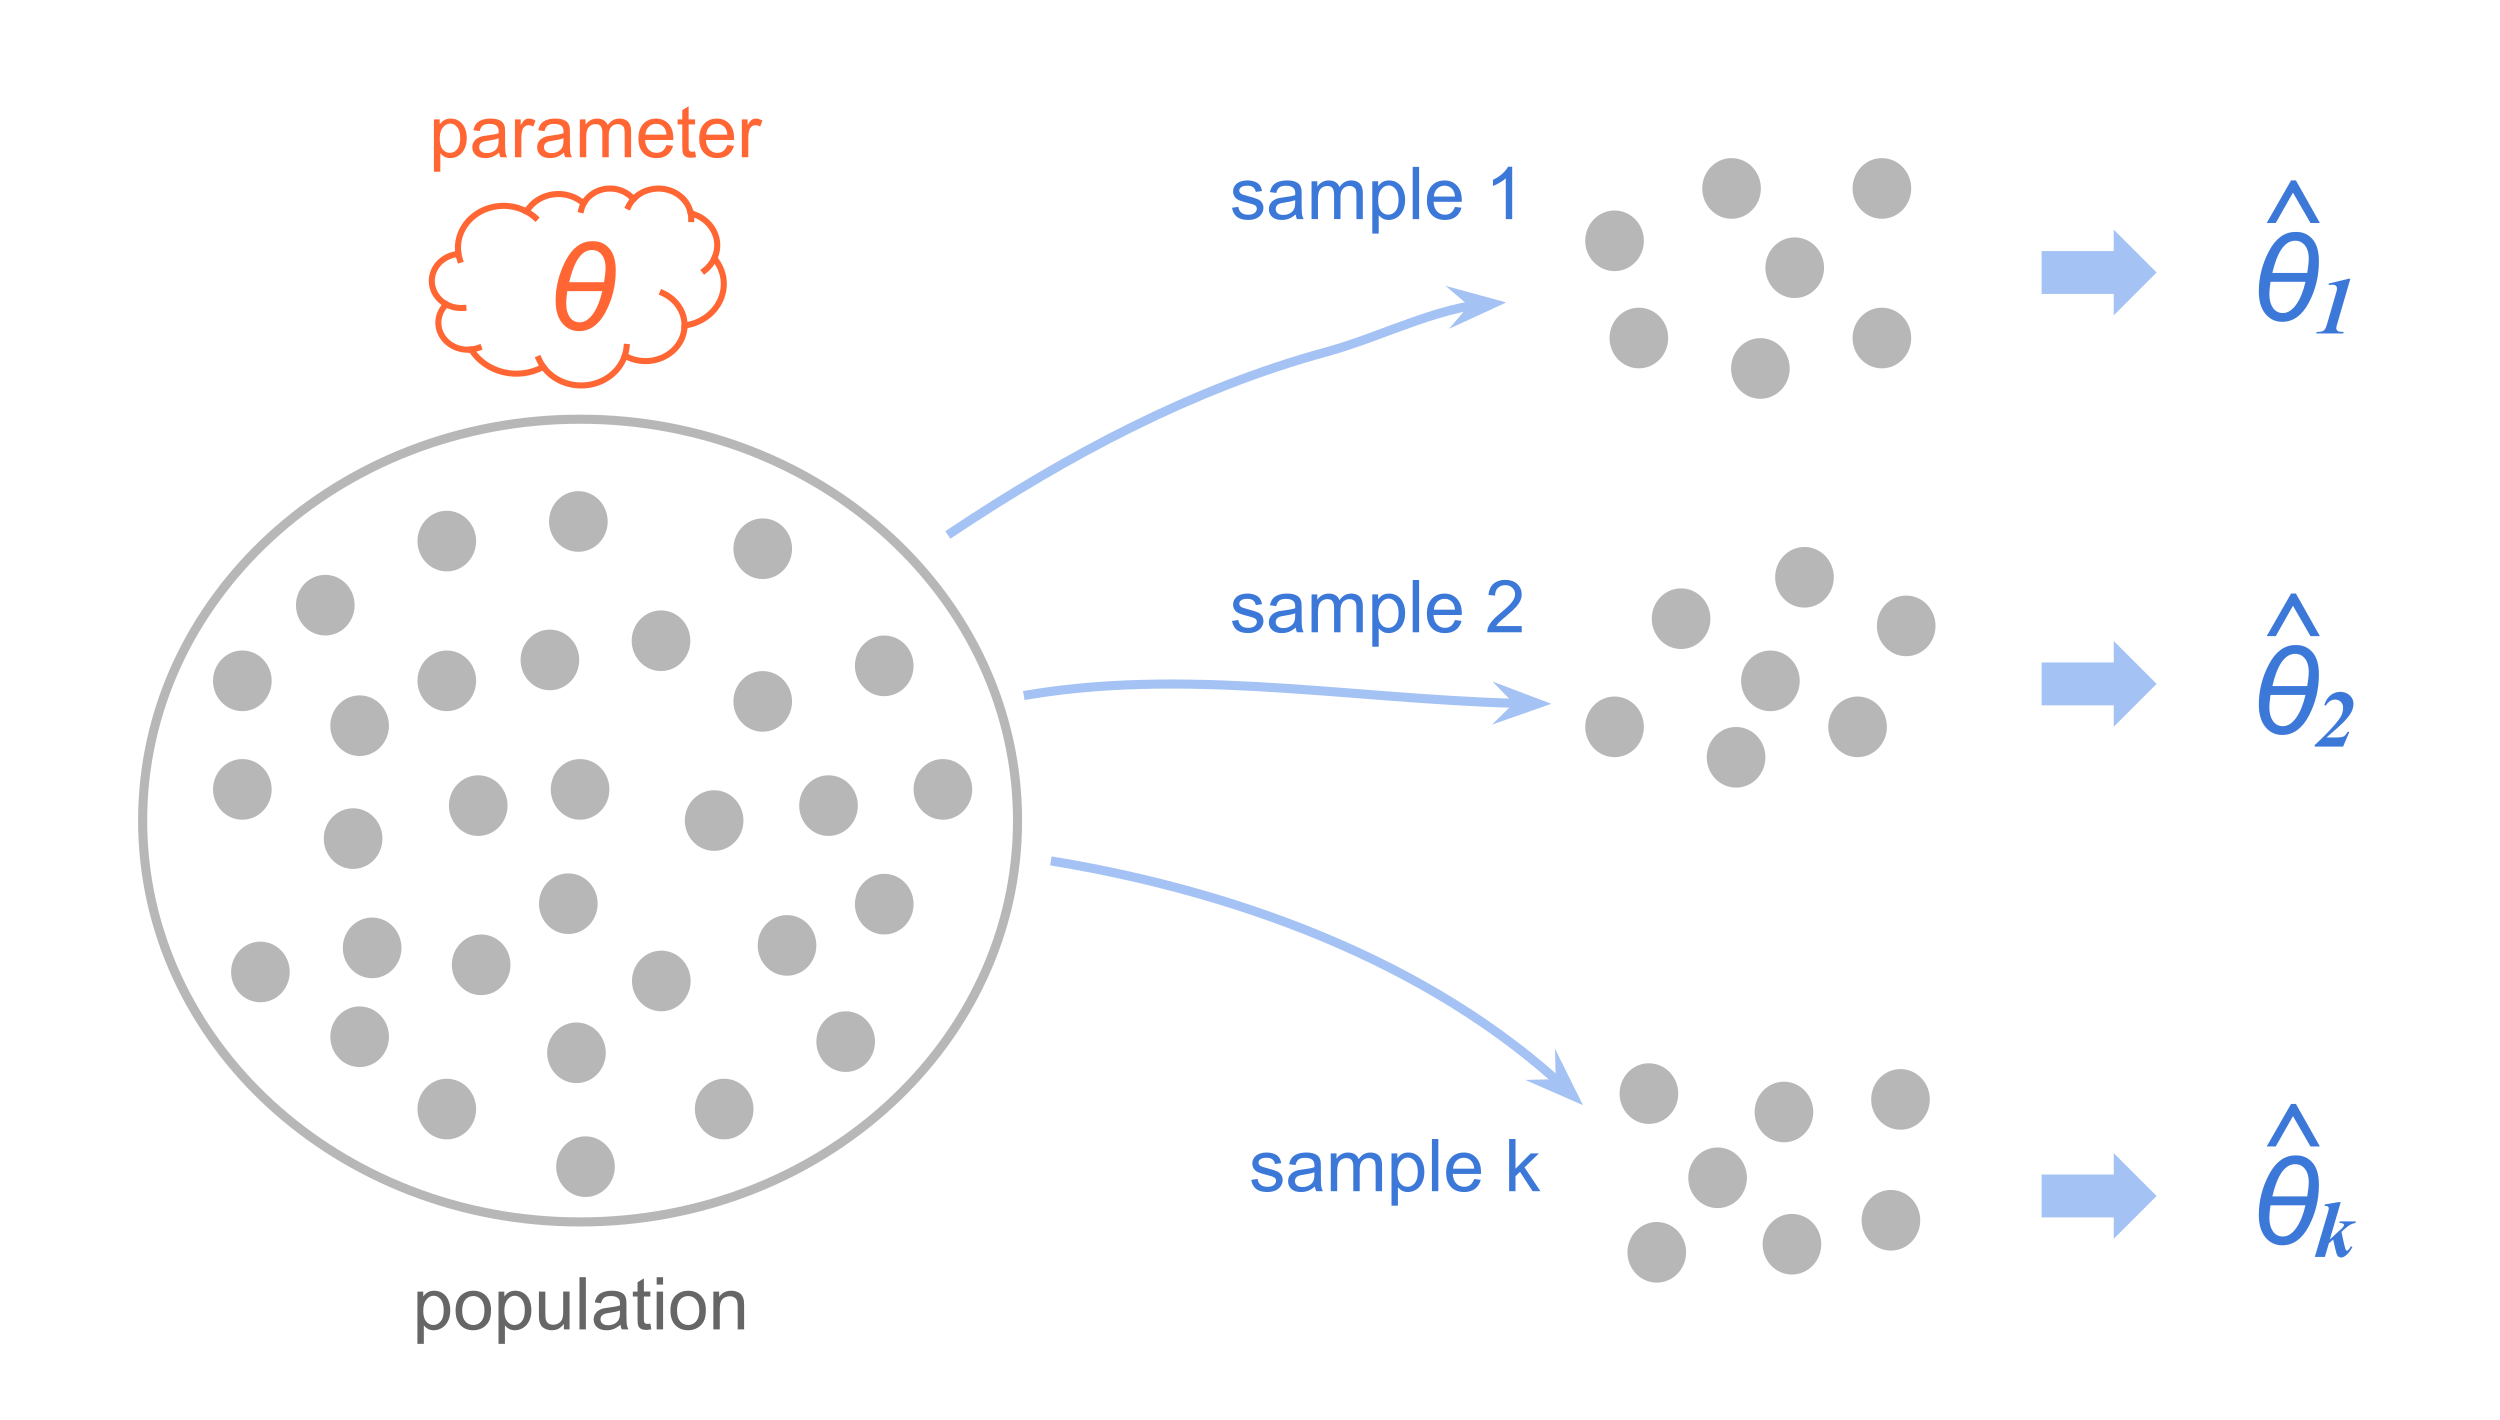 <svg version="1.1" viewBox="0.0 0.0 822.971 467.373" fill="none" stroke="none" stroke-linecap="square" stroke-miterlimit="10" xmlns:xlink="http://www.w3.org/1999/xlink" xmlns="http://www.w3.org/2000/svg"><clipPath id="p.0"><path d="m0 0l822.971 0l0 467.373l-822.971 0l0 -467.373z" clip-rule="nonzero"/></clipPath><g clip-path="url(#p.0)"><path fill="#000000" fill-opacity="0.0" d="m0 0l822.971 0l0 467.373l-822.971 0z" fill-rule="evenodd"/><path fill="#000000" fill-opacity="0.0" d="m150.889 83.404l0 0c-0.774 -5.228 1.767 -10.403 6.546 -13.33c4.778 -2.927 10.956 -3.091 15.911 -0.424l0 0c1.755 -3.04 4.968 -5.139 8.666 -5.661c3.698 -0.523 7.448 0.591 10.114 3.006l0 0c1.495 -2.756 4.431 -4.608 7.766 -4.898c3.335 -0.29 6.597 1.022 8.628 3.471l0 0c2.701 -2.921 6.999 -4.151 11.034 -3.158c4.035 0.994 7.082 4.032 7.822 7.801l0 0c3.31 0.83 6.067 2.939 7.558 5.783c1.492 2.844 1.572 6.143 0.22 9.046l0 0c3.259 3.898 4.021 9.093 2.003 13.645c-2.019 4.552 -6.516 7.778 -11.812 8.474c-0.037 4.272 -2.587 8.193 -6.666 10.25c-4.079 2.057 -9.05 1.93 -12.998 -0.333c-1.682 5.117 -6.414 8.882 -12.154 9.668c-5.74 0.786 -11.457 -1.547 -14.682 -5.991c-3.953 2.191 -8.696 2.822 -13.16 1.751c-4.464 -1.071 -8.271 -3.754 -10.565 -7.443l0 0c-4.039 0.434 -7.945 -1.489 -9.778 -4.816c-1.833 -3.327 -1.204 -7.349 1.575 -10.07l0 0c-3.603 -1.949 -5.442 -5.817 -4.557 -9.586c0.885 -3.769 4.293 -6.586 8.446 -6.982z" fill-rule="evenodd"/><path fill="#000000" fill-opacity="0.0" d="m146.92 100.174l0 0c1.7 0.92 3.665 1.337 5.629 1.196m2.573 13.69c0.845 -0.091 1.673 -0.283 2.463 -0.572m21.26 6.264c-0.594 -0.819 -1.092 -1.694 -1.484 -2.61m28.321 -1.067l0 0c0.307 -0.933 0.505 -1.893 0.593 -2.864m19.07 -7.052c0.04 -4.549 -2.771 -8.713 -7.226 -10.705m17.035 -11.413c-0.721 1.549 -1.823 2.923 -3.217 4.014m-4.561 -18.843l0 0c0.123 0.625 0.18 1.26 0.17 1.896m-19.026 -6.539l0 0c-0.674 0.729 -1.229 1.543 -1.648 2.418m-14.746 -0.991l0 0c-0.359 0.662 -0.627 1.362 -0.798 2.085m-17.982 0.57l0 0c1.048 0.564 2.019 1.244 2.889 2.023m-25.345 11.731l0 0c0.107 0.721 0.275 1.432 0.504 2.128" fill-rule="evenodd"/><path stroke="#ff6633" stroke-width="2.0" stroke-linejoin="round" stroke-linecap="butt" d="m150.889 83.404l0 0c-0.774 -5.228 1.767 -10.403 6.546 -13.33c4.778 -2.927 10.956 -3.091 15.911 -0.424l0 0c1.755 -3.04 4.968 -5.139 8.666 -5.661c3.698 -0.523 7.448 0.591 10.114 3.006l0 0c1.495 -2.756 4.431 -4.608 7.766 -4.898c3.335 -0.29 6.597 1.022 8.628 3.471l0 0c2.701 -2.921 6.999 -4.151 11.034 -3.158c4.035 0.994 7.082 4.032 7.822 7.801l0 0c3.31 0.83 6.067 2.939 7.558 5.783c1.492 2.844 1.572 6.143 0.22 9.046l0 0c3.259 3.898 4.021 9.093 2.003 13.645c-2.019 4.552 -6.516 7.778 -11.812 8.474c-0.037 4.272 -2.587 8.193 -6.666 10.25c-4.079 2.057 -9.05 1.93 -12.998 -0.333c-1.682 5.117 -6.414 8.882 -12.154 9.668c-5.74 0.786 -11.457 -1.547 -14.682 -5.991c-3.953 2.191 -8.696 2.822 -13.16 1.751c-4.464 -1.071 -8.271 -3.754 -10.565 -7.443l0 0c-4.039 0.434 -7.945 -1.489 -9.778 -4.816c-1.833 -3.327 -1.204 -7.349 1.575 -10.07l0 0c-3.603 -1.949 -5.442 -5.817 -4.557 -9.586c0.885 -3.769 4.293 -6.586 8.446 -6.982z" fill-rule="evenodd"/><path stroke="#ff6633" stroke-width="2.0" stroke-linejoin="round" stroke-linecap="butt" d="m146.92 100.174l0 0c1.7 0.92 3.665 1.337 5.629 1.196m2.573 13.69c0.845 -0.091 1.673 -0.283 2.463 -0.572m21.26 6.264c-0.594 -0.819 -1.092 -1.694 -1.484 -2.61m28.321 -1.067l0 0c0.307 -0.933 0.505 -1.893 0.593 -2.864m19.07 -7.052c0.04 -4.549 -2.771 -8.713 -7.226 -10.705m17.035 -11.413c-0.721 1.549 -1.823 2.923 -3.217 4.014m-4.561 -18.843l0 0c0.123 0.625 0.18 1.26 0.17 1.896m-19.026 -6.539l0 0c-0.674 0.729 -1.229 1.543 -1.648 2.418m-14.746 -0.991l0 0c-0.359 0.662 -0.627 1.362 -0.798 2.085m-17.982 0.57l0 0c1.048 0.564 2.019 1.244 2.889 2.023m-25.345 11.731l0 0c0.107 0.721 0.275 1.432 0.504 2.128" fill-rule="evenodd"/><path fill="#000000" fill-opacity="0.0" d="m46.958 270.121l0 0c0 -72.971 64.471 -132.126 144.0 -132.126l0 0c79.529 0 144.0 59.155 144.0 132.126l0 0c0 72.971 -64.471 132.126 -144.0 132.126l0 0c-79.529 0 -144.0 -59.155 -144.0 -132.126z" fill-rule="evenodd"/><path stroke="#b7b7b7" stroke-width="3.0" stroke-linejoin="round" stroke-linecap="butt" d="m46.958 270.121l0 0c0 -72.971 64.471 -132.126 144.0 -132.126l0 0c79.529 0 144.0 59.155 144.0 132.126l0 0c0 72.971 -64.471 132.126 -144.0 132.126l0 0c-79.529 0 -144.0 -59.155 -144.0 -132.126z" fill-rule="evenodd"/><path fill="#000000" fill-opacity="0.0" d="m164.552 61.13l53.323 0l0 57.134l-53.323 0z" fill-rule="evenodd"/><path fill="#ff6633" d="m182.911 98.999q0 -6.891 3.328 -13.25q3.344 -6.375 8.781 -6.344q3.375 -0.094 5.516 2.328q2.156 2.406 2.156 7.344q0 7.344 -3.328 13.641q-3.328 6.281 -8.75 6.281q-3.406 0 -5.562 -2.656q-2.141 -2.656 -2.141 -7.344zm4.453 -6.094l11.484 0q0.5 -2.984 0.5 -4.828q0 -2.641 -1.234 -4.203q-1.219 -1.578 -3.25 -1.578q-5.031 0 -7.5 10.609zm10.906 2.922l-11.516 0q-0.375 2.641 -0.375 4.062q0 2.812 1.188 4.516q1.203 1.703 3.266 1.703q2.391 0 4.359 -2.75q1.984 -2.766 3.078 -7.531z" fill-rule="nonzero"/><path fill="#000000" fill-opacity="0.0" d="m725.217 58.075l53.323 0l0 57.134l-53.323 0z" fill-rule="evenodd"/><path fill="#3c78d8" d="m743.576 95.943q0 -6.891 3.328 -13.25q3.344 -6.375 8.781 -6.344q3.375 -0.094 5.516 2.328q2.156 2.406 2.156 7.344q0 7.344 -3.328 13.641q-3.328 6.281 -8.75 6.281q-3.406 0 -5.562 -2.656q-2.141 -2.656 -2.141 -7.344zm4.453 -6.094l11.484 0q0.5 -2.984 0.5 -4.828q0 -2.641 -1.234 -4.203q-1.219 -1.578 -3.25 -1.578q-5.031 0 -7.5 10.609zm10.906 2.922l-11.516 0q-0.375 2.641 -0.375 4.062q0 2.812 1.188 4.516q1.203 1.703 3.266 1.703q2.391 0 4.359 -2.75q1.984 -2.766 3.078 -7.531z" fill-rule="nonzero"/><path fill="#000000" fill-opacity="0.0" d="m726.837 39.027l53.323 0l0 40.126l-53.323 0z" fill-rule="evenodd"/><path fill="#3c78d8" d="m746.164 73.411l8.031 -14.016l1.594 0l7.891 14.016l-3.094 0l-5.766 -10l-5.672 10l-2.984 0z" fill-rule="nonzero"/><path fill="#000000" fill-opacity="0.0" d="m752.854 75.164l31.78 0l0 46.362l-31.78 0z" fill-rule="evenodd"/><path fill="#3c78d8" d="m773.714 91.749l-4.312 14.812q-0.344 1.156 -0.344 1.469q0 0.312 0.234 0.656q0.25 0.328 0.531 0.422q0.281 0.094 1.688 0.172l-0.141 0.484l-8.891 0l0.141 -0.484q1.328 -0.016 1.844 -0.203q0.531 -0.203 0.859 -0.641q0.328 -0.453 0.75 -1.875l2.547 -8.797q0.594 -2.0 0.609 -2.125q0.078 -0.328 0.078 -0.641q0 -0.578 -0.359 -0.922q-0.359 -0.344 -1.016 -0.344q-0.328 0 -1.281 0.094l-0.109 -0.469l6.625 -1.609l0.547 0z" fill-rule="nonzero"/><path fill="#000000" fill-opacity="0.0" d="m725.217 194.075l53.323 0l0 57.134l-53.323 0z" fill-rule="evenodd"/><path fill="#3c78d8" d="m743.576 231.943q0 -6.891 3.328 -13.25q3.344 -6.375 8.781 -6.344q3.375 -0.094 5.516 2.328q2.156 2.406 2.156 7.344q0 7.344 -3.328 13.641q-3.328 6.281 -8.75 6.281q-3.406 0 -5.562 -2.656q-2.141 -2.656 -2.141 -7.344zm4.453 -6.094l11.484 0q0.5 -2.984 0.5 -4.828q0 -2.641 -1.234 -4.203q-1.219 -1.578 -3.25 -1.578q-5.031 0 -7.5 10.609zm10.906 2.922l-11.516 0q-0.375 2.641 -0.375 4.062q0 2.812 1.188 4.516q1.203 1.703 3.266 1.703q2.391 0 4.359 -2.75q1.984 -2.766 3.078 -7.531z" fill-rule="nonzero"/><path fill="#000000" fill-opacity="0.0" d="m726.837 175.027l53.323 0l0 40.126l-53.323 0z" fill-rule="evenodd"/><path fill="#3c78d8" d="m746.164 209.411l8.031 -14.016l1.594 0l7.891 14.016l-3.094 0l-5.766 -10.0l-5.672 10.0l-2.984 0z" fill-rule="nonzero"/><path fill="#000000" fill-opacity="0.0" d="m752.854 211.164l31.78 0l0 46.362l-31.78 0z" fill-rule="evenodd"/><path fill="#3c78d8" d="m771.323 245.764l-9.359 0l0 -0.484q3.656 -3.375 6.172 -6.219q2.094 -2.359 2.641 -3.594q0.547 -1.25 0.547 -2.516q0 -1.172 -0.75 -1.906q-0.75 -0.75 -1.875 -0.75q-1.812 0 -3.094 1.984l-0.484 -0.219q0.672 -1.922 1.766 -2.938q1.484 -1.375 3.5 -1.375q1.875 0 3.109 1.156q1.234 1.156 1.234 2.688q0 1.344 -0.609 2.656q-0.594 1.297 -2.469 3.281q-1.422 1.5 -5.797 5.234l3.391 0q1.641 0 2.297 -0.359q0.656 -0.375 1.234 -1.5l0.609 0l-2.062 4.859z" fill-rule="nonzero"/><path fill="#000000" fill-opacity="0.0" d="m725.217 362.075l53.323 0l0 57.134l-53.323 0z" fill-rule="evenodd"/><path fill="#3c78d8" d="m743.576 399.943q0 -6.891 3.328 -13.25q3.344 -6.375 8.781 -6.344q3.375 -0.094 5.516 2.328q2.156 2.406 2.156 7.344q0 7.344 -3.328 13.641q-3.328 6.281 -8.75 6.281q-3.406 0 -5.562 -2.656q-2.141 -2.656 -2.141 -7.344zm4.453 -6.094l11.484 0q0.5 -2.984 0.5 -4.828q0 -2.641 -1.234 -4.203q-1.219 -1.578 -3.25 -1.578q-5.031 0 -7.5 10.609zm10.906 2.922l-11.516 0q-0.375 2.641 -0.375 4.062q0 2.812 1.188 4.516q1.203 1.703 3.266 1.703q2.391 0 4.359 -2.75q1.984 -2.766 3.078 -7.531z" fill-rule="nonzero"/><path fill="#000000" fill-opacity="0.0" d="m726.837 343.027l53.323 0l0 40.126l-53.323 0z" fill-rule="evenodd"/><path fill="#3c78d8" d="m746.164 377.411l8.031 -14.016l1.594 0l7.891 14.016l-3.094 0l-5.766 -10.0l-5.672 10.0l-2.984 0z" fill-rule="nonzero"/><path fill="#000000" fill-opacity="0.0" d="m752.853 379.165l37.858 0l0 46.362l-37.858 0z" fill-rule="evenodd"/><path fill="#3c78d8" d="m770.54 395.719l-3.594 12.312l2.969 -2.766l1.0 -0.891q0.422 -0.438 0.594 -0.75q0.109 -0.188 0.109 -0.359q0 -0.281 -0.266 -0.453q-0.266 -0.188 -1.266 -0.25l0.141 -0.5l5.297 0l-0.125 0.5q-0.938 0.219 -1.516 0.5q-0.453 0.219 -1.125 0.734q-0.984 0.766 -1.422 1.188l-0.562 0.531l0.781 3.594q0.469 2.078 0.688 2.406q0.141 0.188 0.328 0.188q0.469 0 1.094 -1.062q0.078 -0.141 0.234 -0.406l0.484 0.297q-0.969 1.828 -2.203 2.781q-0.812 0.641 -1.484 0.641q-0.656 0 -1.109 -0.469q-0.438 -0.484 -0.875 -2.5l-0.656 -2.953l-1.422 1.266l-1.312 4.469l-3.312 0l4.328 -14.688q0.266 -0.938 0.266 -1.266q0 -0.297 -0.141 -0.484q-0.125 -0.203 -0.359 -0.281q-0.219 -0.094 -0.891 -0.094l0.109 -0.484l4.438 -0.75l0.781 0z" fill-rule="nonzero"/><path fill="#b7b7b7" d="m70.123 259.859l0 0c0 -5.514 4.322 -9.984 9.654 -9.984l0 0c2.56 0 5.016 1.052 6.826 2.924c1.81 1.872 2.827 4.412 2.827 7.06l0 0c0 5.514 -4.322 9.984 -9.654 9.984l0 0c-5.332 0 -9.654 -4.47 -9.654 -9.984z" fill-rule="evenodd"/><path fill="#b7b7b7" d="m76.07 319.954l0 0c0 -5.514 4.322 -9.984 9.654 -9.984l0 0c2.56 0 5.016 1.052 6.826 2.924c1.81 1.872 2.827 4.412 2.827 7.06l0 0c0 5.514 -4.322 9.984 -9.654 9.984l0 0c-5.332 0 -9.654 -4.47 -9.654 -9.984z" fill-rule="evenodd"/><path fill="#b7b7b7" d="m137.43 365.089l0 0c0 -5.514 4.322 -9.984 9.654 -9.984l0 0c2.56 0 5.016 1.052 6.826 2.924c1.81 1.872 2.827 4.412 2.827 7.06l0 0c0 5.514 -4.322 9.984 -9.654 9.984l0 0c-5.331 0 -9.654 -4.47 -9.654 -9.984z" fill-rule="evenodd"/><path fill="#b7b7b7" d="m183.084 384.058l0 0c0 -5.514 4.322 -9.984 9.654 -9.984l0 0c2.56 0 5.016 1.052 6.826 2.924c1.81 1.872 2.827 4.412 2.827 7.06l0 0c0 5.514 -4.322 9.984 -9.654 9.984l0 0c-5.332 0 -9.654 -4.47 -9.654 -9.984z" fill-rule="evenodd"/><path fill="#b7b7b7" d="m106.585 276.059l0 0c0 -5.514 4.322 -9.984 9.654 -9.984l0 0c2.56 0 5.016 1.052 6.826 2.924c1.81 1.872 2.827 4.412 2.827 7.06l0 0c0 5.514 -4.322 9.984 -9.654 9.984l0 0c-5.332 0 -9.654 -4.47 -9.654 -9.984z" fill-rule="evenodd"/><path fill="#b7b7b7" d="m137.43 178.12l0 0c0 -5.514 4.322 -9.984 9.654 -9.984l0 0c2.56 0 5.016 1.052 6.826 2.924c1.81 1.872 2.827 4.412 2.827 7.06l0 0c0 5.514 -4.322 9.984 -9.654 9.984l0 0c-5.331 0 -9.654 -4.47 -9.654 -9.984z" fill-rule="evenodd"/><path fill="#b7b7b7" d="m181.304 259.857l0 0c0 -5.514 4.322 -9.984 9.654 -9.984l0 0c2.56 0 5.016 1.052 6.826 2.924c1.81 1.872 2.827 4.412 2.827 7.06l0 0c0 5.514 -4.322 9.984 -9.654 9.984l0 0c-5.332 0 -9.654 -4.47 -9.654 -9.984z" fill-rule="evenodd"/><path fill="#b7b7b7" d="m108.738 341.286l0 0c0 -5.514 4.322 -9.984 9.654 -9.984l0 0c2.56 0 5.016 1.052 6.826 2.924c1.81 1.872 2.827 4.412 2.827 7.06l0 0c0 5.514 -4.322 9.984 -9.654 9.984l0 0c-5.332 0 -9.654 -4.47 -9.654 -9.984z" fill-rule="evenodd"/><path fill="#b7b7b7" d="m208.045 322.924l0 0c0 -5.514 4.322 -9.984 9.654 -9.984l0 0c2.56 0 5.016 1.052 6.826 2.924c1.81 1.872 2.827 4.412 2.827 7.06l0 0c0 5.514 -4.322 9.984 -9.654 9.984l0 0c-5.332 0 -9.654 -4.47 -9.654 -9.984z" fill-rule="evenodd"/><path fill="#b7b7b7" d="m268.738 342.892l0 0c0 -5.514 4.322 -9.984 9.654 -9.984l0 0c2.56 0 5.016 1.052 6.826 2.924c1.81 1.872 2.827 4.412 2.827 7.06l0 0c0 5.514 -4.322 9.984 -9.654 9.984l0 0c-5.332 0 -9.654 -4.47 -9.654 -9.984z" fill-rule="evenodd"/><path fill="#b7b7b7" d="m225.43 270.12l0 0c0 -5.514 4.322 -9.984 9.654 -9.984l0 0c2.56 0 5.016 1.052 6.826 2.924c1.81 1.872 2.827 4.412 2.827 7.06l0 0c0 5.514 -4.322 9.984 -9.654 9.984l0 0c-5.331 0 -9.654 -4.47 -9.654 -9.984z" fill-rule="evenodd"/><path fill="#b7b7b7" d="m108.738 238.892l0 0c0 -5.514 4.322 -9.984 9.654 -9.984l0 0c2.56 0 5.016 1.052 6.826 2.924c1.81 1.872 2.827 4.412 2.827 7.06l0 0c0 5.514 -4.322 9.984 -9.654 9.984l0 0c-5.332 0 -9.654 -4.47 -9.654 -9.984z" fill-rule="evenodd"/><path fill="#b7b7b7" d="m180.115 346.566l0 0c0 -5.514 4.322 -9.984 9.654 -9.984l0 0c2.56 0 5.016 1.052 6.826 2.924c1.81 1.872 2.827 4.412 2.827 7.06l0 0c0 5.514 -4.322 9.984 -9.654 9.984l0 0c-5.332 0 -9.654 -4.47 -9.654 -9.984z" fill-rule="evenodd"/><path fill="#b7b7b7" d="m228.738 365.089l0 0c0 -5.514 4.322 -9.984 9.654 -9.984l0 0c2.56 0 5.016 1.052 6.826 2.924c1.81 1.872 2.827 4.412 2.827 7.06l0 0c0 5.514 -4.322 9.984 -9.654 9.984l0 0c-5.332 0 -9.654 -4.47 -9.654 -9.984z" fill-rule="evenodd"/><path fill="#b7b7b7" d="m281.43 219.187l0 0c0 -5.514 4.322 -9.984 9.654 -9.984l0 0c2.56 0 5.016 1.052 6.826 2.924c1.81 1.872 2.827 4.412 2.827 7.06l0 0c0 5.514 -4.322 9.984 -9.654 9.984l0 0c-5.332 0 -9.654 -4.47 -9.654 -9.984z" fill-rule="evenodd"/><path fill="#b7b7b7" d="m263.084 265.201l0 0c0 -5.514 4.322 -9.984 9.654 -9.984l0 0c2.56 0 5.016 1.052 6.826 2.924c1.81 1.872 2.827 4.412 2.827 7.06l0 0c0 5.514 -4.322 9.984 -9.654 9.984l0 0c-5.331 0 -9.654 -4.47 -9.654 -9.984z" fill-rule="evenodd"/><path fill="#b7b7b7" d="m70.123 224.119l0 0c0 -5.514 4.322 -9.984 9.654 -9.984l0 0c2.56 0 5.016 1.052 6.826 2.924c1.81 1.872 2.827 4.412 2.827 7.06l0 0c0 5.514 -4.322 9.984 -9.654 9.984l0 0c-5.332 0 -9.654 -4.47 -9.654 -9.984z" fill-rule="evenodd"/><path fill="#b7b7b7" d="m177.43 297.491l0 0c0 -5.514 4.322 -9.984 9.654 -9.984l0 0c2.56 0 5.016 1.052 6.826 2.924c1.81 1.872 2.827 4.412 2.827 7.06l0 0c0 5.514 -4.322 9.984 -9.654 9.984l0 0c-5.331 0 -9.654 -4.47 -9.654 -9.984z" fill-rule="evenodd"/><path fill="#b7b7b7" d="m281.43 297.636l0 0c0 -5.514 4.322 -9.984 9.654 -9.984l0 0c2.56 0 5.016 1.052 6.826 2.924c1.81 1.872 2.827 4.412 2.827 7.06l0 0c0 5.514 -4.322 9.984 -9.654 9.984l0 0c-5.332 0 -9.654 -4.47 -9.654 -9.984z" fill-rule="evenodd"/><path fill="#b7b7b7" d="m241.43 180.635l0 0c0 -5.514 4.322 -9.984 9.654 -9.984l0 0c2.56 0 5.016 1.052 6.826 2.924c1.81 1.872 2.827 4.412 2.827 7.06l0 0c0 5.514 -4.322 9.984 -9.654 9.984l0 0c-5.331 0 -9.654 -4.47 -9.654 -9.984z" fill-rule="evenodd"/><path fill="#b7b7b7" d="m207.946 210.923l0 0c0 -5.514 4.322 -9.984 9.654 -9.984l0 0c2.56 0 5.016 1.052 6.826 2.924c1.81 1.872 2.827 4.412 2.827 7.06l0 0c0 5.514 -4.322 9.984 -9.654 9.984l0 0c-5.332 0 -9.654 -4.47 -9.654 -9.984z" fill-rule="evenodd"/><path fill="#b7b7b7" d="m249.43 311.218l0 0c0 -5.514 4.322 -9.984 9.654 -9.984l0 0c2.56 0 5.016 1.052 6.826 2.924c1.81 1.872 2.827 4.412 2.827 7.06l0 0c0 5.514 -4.322 9.984 -9.654 9.984l0 0c-5.331 0 -9.654 -4.47 -9.654 -9.984z" fill-rule="evenodd"/><path fill="#b7b7b7" d="m300.738 259.858l0 0c0 -5.514 4.322 -9.984 9.654 -9.984l0 0c2.56 0 5.016 1.052 6.826 2.924c1.81 1.872 2.827 4.412 2.827 7.06l0 0c0 5.514 -4.322 9.984 -9.654 9.984l0 0c-5.332 0 -9.654 -4.47 -9.654 -9.984z" fill-rule="evenodd"/><path fill="#b7b7b7" d="m112.853 312.028l0 0c0 -5.514 4.322 -9.984 9.654 -9.984l0 0c2.56 0 5.016 1.052 6.826 2.924c1.81 1.872 2.827 4.412 2.827 7.06l0 0c0 5.514 -4.322 9.984 -9.654 9.984l0 0c-5.332 0 -9.654 -4.47 -9.654 -9.984z" fill-rule="evenodd"/><path fill="#b7b7b7" d="m147.777 265.202l0 0c0 -5.514 4.322 -9.984 9.654 -9.984l0 0c2.56 0 5.016 1.052 6.826 2.924c1.81 1.872 2.827 4.412 2.827 7.06l0 0c0 5.514 -4.322 9.984 -9.654 9.984l0 0c-5.332 0 -9.654 -4.47 -9.654 -9.984z" fill-rule="evenodd"/><path fill="#b7b7b7" d="m529.842 111.271l0 0c0 -5.514 4.322 -9.984 9.654 -9.984l0 0c2.56 0 5.016 1.052 6.826 2.924c1.81 1.872 2.827 4.412 2.827 7.06l0 0c0 5.514 -4.322 9.984 -9.654 9.984l0 0c-5.331 0 -9.654 -4.47 -9.654 -9.984z" fill-rule="evenodd"/><path fill="#b7b7b7" d="m148.738 317.604l0 0c0 -5.514 4.322 -9.984 9.654 -9.984l0 0c2.56 0 5.016 1.052 6.826 2.924c1.81 1.872 2.827 4.412 2.827 7.06l0 0c0 5.514 -4.322 9.984 -9.654 9.984l0 0c-5.332 0 -9.654 -4.47 -9.654 -9.984z" fill-rule="evenodd"/><path fill="#b7b7b7" d="m241.43 230.892l0 0c0 -5.514 4.322 -9.984 9.654 -9.984l0 0c2.56 0 5.016 1.052 6.826 2.924c1.81 1.872 2.827 4.412 2.827 7.06l0 0c0 5.514 -4.322 9.984 -9.654 9.984l0 0c-5.331 0 -9.654 -4.47 -9.654 -9.984z" fill-rule="evenodd"/><path fill="#b7b7b7" d="m97.43 199.217l0 0c0 -5.514 4.322 -9.984 9.654 -9.984l0 0c2.56 0 5.016 1.052 6.826 2.924c1.81 1.872 2.827 4.412 2.827 7.06l0 0c0 5.514 -4.322 9.984 -9.654 9.984l0 0c-5.332 0 -9.654 -4.47 -9.654 -9.984z" fill-rule="evenodd"/><path fill="#b7b7b7" d="m137.43 224.12l0 0c0 -5.514 4.322 -9.984 9.654 -9.984l0 0c2.56 0 5.016 1.052 6.826 2.924c1.81 1.872 2.827 4.412 2.827 7.06l0 0c0 5.514 -4.322 9.984 -9.654 9.984l0 0c-5.331 0 -9.654 -4.47 -9.654 -9.984z" fill-rule="evenodd"/><path fill="#b7b7b7" d="m180.737 171.666l0 0c0 -5.514 4.322 -9.984 9.654 -9.984l0 0c2.56 0 5.016 1.052 6.826 2.924c1.81 1.872 2.827 4.412 2.827 7.06l0 0c0 5.514 -4.322 9.984 -9.654 9.984l0 0c-5.332 0 -9.654 -4.47 -9.654 -9.984z" fill-rule="evenodd"/><path fill="#b7b7b7" d="m171.369 217.247l0 0c0 -5.514 4.322 -9.984 9.654 -9.984l0 0c2.56 0 5.016 1.052 6.826 2.924c1.81 1.872 2.827 4.412 2.827 7.06l0 0c0 5.514 -4.322 9.984 -9.654 9.984l0 0c-5.332 0 -9.654 -4.47 -9.654 -9.984z" fill-rule="evenodd"/><path fill="#b7b7b7" d="m560.357 62.035l0 0c0 -5.514 4.322 -9.984 9.654 -9.984l0 0c2.56 0 5.016 1.052 6.826 2.924c1.81 1.872 2.827 4.412 2.827 7.06l0 0c0 5.514 -4.322 9.984 -9.654 9.984l0 0c-5.331 0 -9.654 -4.47 -9.654 -9.984z" fill-rule="evenodd"/><path fill="#b7b7b7" d="m569.842 121.297l0 0c0 -5.514 4.322 -9.984 9.654 -9.984l0 0c2.56 0 5.016 1.052 6.826 2.924c1.81 1.872 2.827 4.412 2.827 7.06l0 0c0 5.514 -4.322 9.984 -9.654 9.984l0 0c-5.331 0 -9.654 -4.47 -9.654 -9.984z" fill-rule="evenodd"/><path fill="#b7b7b7" d="m521.842 79.271l0 0c0 -5.514 4.322 -9.984 9.654 -9.984l0 0c2.56 0 5.016 1.052 6.826 2.924c1.81 1.872 2.827 4.412 2.827 7.06l0 0c0 5.514 -4.322 9.984 -9.654 9.984l0 0c-5.331 0 -9.654 -4.47 -9.654 -9.984z" fill-rule="evenodd"/><path fill="#b7b7b7" d="m581.149 88.132l0 0c0 -5.514 4.322 -9.984 9.654 -9.984l0 0c2.56 0 5.016 1.052 6.826 2.924c1.81 1.872 2.827 4.412 2.827 7.06l0 0c0 5.514 -4.322 9.984 -9.654 9.984l0 0c-5.331 0 -9.654 -4.47 -9.654 -9.984z" fill-rule="evenodd"/><path fill="#b7b7b7" d="m609.842 111.271l0 0c0 -5.514 4.322 -9.984 9.654 -9.984l0 0c2.56 0 5.016 1.052 6.826 2.924c1.81 1.872 2.827 4.412 2.827 7.06l0 0c0 5.514 -4.322 9.984 -9.654 9.984l0 0c-5.331 0 -9.654 -4.47 -9.654 -9.984z" fill-rule="evenodd"/><path fill="#b7b7b7" d="m609.842 62.035l0 0c0 -5.514 4.322 -9.984 9.654 -9.984l0 0c2.56 0 5.016 1.052 6.826 2.924c1.81 1.872 2.827 4.412 2.827 7.06l0 0c0 5.514 -4.322 9.984 -9.654 9.984l0 0c-5.331 0 -9.654 -4.47 -9.654 -9.984z" fill-rule="evenodd"/><path fill="#b7b7b7" d="m521.842 239.271l0 0c0 -5.514 4.322 -9.984 9.654 -9.984l0 0c2.56 0 5.016 1.052 6.826 2.924c1.81 1.872 2.827 4.412 2.827 7.06l0 0c0 5.514 -4.322 9.984 -9.654 9.984l0 0c-5.331 0 -9.654 -4.47 -9.654 -9.984z" fill-rule="evenodd"/><path fill="#b7b7b7" d="m584.357 190.035l0 0c0 -5.514 4.322 -9.984 9.654 -9.984l0 0c2.56 0 5.016 1.052 6.826 2.924c1.81 1.872 2.827 4.412 2.827 7.06l0 0c0 5.514 -4.322 9.984 -9.654 9.984l0 0c-5.331 0 -9.654 -4.47 -9.654 -9.984z" fill-rule="evenodd"/><path fill="#b7b7b7" d="m561.842 249.297l0 0c0 -5.514 4.322 -9.984 9.654 -9.984l0 0c2.56 0 5.016 1.052 6.826 2.924c1.81 1.872 2.827 4.412 2.827 7.06l0 0c0 5.514 -4.322 9.984 -9.654 9.984l0 0c-5.331 0 -9.654 -4.47 -9.654 -9.984z" fill-rule="evenodd"/><path fill="#b7b7b7" d="m543.74 203.667l0 0c0 -5.514 4.322 -9.984 9.654 -9.984l0 0c2.56 0 5.016 1.052 6.826 2.924c1.81 1.872 2.827 4.412 2.827 7.06l0 0c0 5.514 -4.322 9.984 -9.654 9.984l0 0c-5.331 0 -9.654 -4.47 -9.654 -9.984z" fill-rule="evenodd"/><path fill="#b7b7b7" d="m573.149 224.132l0 0c0 -5.514 4.322 -9.984 9.654 -9.984l0 0c2.56 0 5.016 1.052 6.826 2.924c1.81 1.872 2.827 4.412 2.827 7.06l0 0c0 5.514 -4.322 9.984 -9.654 9.984l0 0c-5.331 0 -9.654 -4.47 -9.654 -9.984z" fill-rule="evenodd"/><path fill="#b7b7b7" d="m601.842 239.271l0 0c0 -5.514 4.322 -9.984 9.654 -9.984l0 0c2.56 0 5.016 1.052 6.826 2.924c1.81 1.872 2.827 4.412 2.827 7.06l0 0c0 5.514 -4.322 9.984 -9.654 9.984l0 0c-5.331 0 -9.654 -4.47 -9.654 -9.984z" fill-rule="evenodd"/><path fill="#b7b7b7" d="m617.842 206.035l0 0c0 -5.514 4.322 -9.984 9.654 -9.984l0 0c2.56 0 5.016 1.052 6.826 2.924c1.81 1.872 2.827 4.412 2.827 7.06l0 0c0 5.514 -4.322 9.984 -9.654 9.984l0 0c-5.331 0 -9.654 -4.47 -9.654 -9.984z" fill-rule="evenodd"/><path fill="#b7b7b7" d="m533.15 360.001l0 0c0 -5.514 4.322 -9.984 9.654 -9.984l0 0c2.56 0 5.016 1.052 6.826 2.924c1.81 1.872 2.827 4.412 2.827 7.06l0 0c0 5.514 -4.322 9.984 -9.654 9.984l0 0c-5.332 0 -9.654 -4.47 -9.654 -9.984z" fill-rule="evenodd"/><path fill="#b7b7b7" d="m577.603 366.059l0 0c0 -5.514 4.322 -9.984 9.654 -9.984l0 0c2.56 0 5.016 1.052 6.826 2.924c1.81 1.872 2.827 4.412 2.827 7.06l0 0c0 5.514 -4.322 9.984 -9.654 9.984l0 0c-5.332 0 -9.654 -4.47 -9.654 -9.984z" fill-rule="evenodd"/><path fill="#b7b7b7" d="m615.97 361.911l0 0c0 -5.514 4.322 -9.984 9.654 -9.984l0 0c2.56 0 5.016 1.052 6.826 2.924c1.81 1.872 2.828 4.412 2.828 7.06l0 0c0 5.514 -4.322 9.984 -9.654 9.984l0 0c-5.331 0 -9.654 -4.47 -9.654 -9.984z" fill-rule="evenodd"/><path fill="#b7b7b7" d="m535.74 412.245l0 0c0 -5.514 4.322 -9.984 9.654 -9.984l0 0c2.56 0 5.016 1.052 6.826 2.924c1.81 1.872 2.827 4.412 2.827 7.06l0 0c0 5.514 -4.322 9.984 -9.654 9.984l0 0c-5.331 0 -9.654 -4.47 -9.654 -9.984z" fill-rule="evenodd"/><path fill="#b7b7b7" d="m555.76 387.714l0 0c0 -5.514 4.322 -9.984 9.654 -9.984l0 0c2.56 0 5.016 1.052 6.826 2.924c1.81 1.872 2.827 4.412 2.827 7.06l0 0c0 5.514 -4.322 9.984 -9.654 9.984l0 0c-5.332 0 -9.654 -4.47 -9.654 -9.984z" fill-rule="evenodd"/><path fill="#b7b7b7" d="m612.812 401.698l0 0c0 -5.514 4.322 -9.984 9.654 -9.984l0 0c2.56 0 5.016 1.052 6.826 2.924c1.81 1.872 2.827 4.412 2.827 7.06l0 0c0 5.514 -4.322 9.984 -9.654 9.984l0 0c-5.332 0 -9.654 -4.47 -9.654 -9.984z" fill-rule="evenodd"/><path fill="#b7b7b7" d="m580.234 409.581l0 0c0 -5.514 4.322 -9.984 9.654 -9.984l0 0c2.56 0 5.016 1.052 6.826 2.924c1.81 1.872 2.827 4.412 2.827 7.06l0 0c0 5.514 -4.322 9.984 -9.654 9.984l0 0c-5.331 0 -9.654 -4.47 -9.654 -9.984z" fill-rule="evenodd"/><path fill="#000000" fill-opacity="0.0" d="m125.224 19.726l141.449 0l0 46.362l-141.449 0z" fill-rule="evenodd"/><path fill="#ff6633" d="m142.835 56.532l0 -17.219l1.922 0l0 1.625q0.688 -0.953 1.531 -1.422q0.859 -0.484 2.078 -0.484q1.594 0 2.812 0.828q1.219 0.812 1.844 2.312q0.625 1.5 0.625 3.281q0 1.906 -0.688 3.438q-0.688 1.531 -2.0 2.344q-1.297 0.812 -2.734 0.812q-1.062 0 -1.906 -0.438q-0.828 -0.453 -1.375 -1.141l0 6.062l-2.109 0zm1.922 -10.922q0 2.406 0.969 3.562q0.969 1.141 2.359 1.141q1.406 0 2.406 -1.188q1.0 -1.188 1.0 -3.688q0 -2.375 -0.984 -3.562q-0.969 -1.188 -2.328 -1.188q-1.359 0 -2.391 1.266q-1.031 1.25 -1.031 3.656zm19.551 4.625q-1.172 0.984 -2.266 1.406q-1.078 0.406 -2.312 0.406q-2.047 0 -3.156 -1.0q-1.094 -1.0 -1.094 -2.562q0 -0.922 0.406 -1.672q0.422 -0.75 1.094 -1.203q0.672 -0.469 1.516 -0.703q0.625 -0.156 1.875 -0.312q2.562 -0.312 3.766 -0.734q0.016 -0.422 0.016 -0.547q0 -1.281 -0.609 -1.812q-0.797 -0.719 -2.391 -0.719q-1.5 0 -2.203 0.531q-0.703 0.516 -1.047 1.844l-2.062 -0.281q0.281 -1.328 0.922 -2.141q0.641 -0.812 1.859 -1.25q1.219 -0.453 2.828 -0.453q1.594 0 2.594 0.375q1.0 0.375 1.469 0.953q0.469 0.562 0.656 1.438q0.094 0.531 0.094 1.938l0 2.812q0 2.938 0.141 3.719q0.141 0.781 0.531 1.5l-2.203 0q-0.328 -0.656 -0.422 -1.531zm-0.172 -4.719q-1.156 0.469 -3.453 0.797q-1.297 0.188 -1.844 0.422q-0.531 0.234 -0.828 0.688q-0.281 0.453 -0.281 1.0q0 0.844 0.625 1.406q0.641 0.562 1.875 0.562q1.219 0 2.172 -0.531q0.953 -0.531 1.391 -1.453q0.344 -0.719 0.344 -2.109l0 -0.781zm5.379 6.25l0 -12.453l1.891 0l0 1.891q0.734 -1.328 1.344 -1.75q0.625 -0.422 1.359 -0.422q1.062 0 2.172 0.688l-0.734 1.953q-0.766 -0.453 -1.547 -0.453q-0.688 0 -1.25 0.422q-0.547 0.406 -0.781 1.141q-0.344 1.125 -0.344 2.469l0 6.516l-2.109 0zm16.133 -1.531q-1.172 0.984 -2.266 1.406q-1.078 0.406 -2.312 0.406q-2.047 0 -3.156 -1.0q-1.094 -1.0 -1.094 -2.562q0 -0.922 0.406 -1.672q0.422 -0.75 1.094 -1.203q0.672 -0.469 1.516 -0.703q0.625 -0.156 1.875 -0.312q2.562 -0.312 3.766 -0.734q0.016 -0.422 0.016 -0.547q0 -1.281 -0.609 -1.812q-0.797 -0.719 -2.391 -0.719q-1.5 0 -2.203 0.531q-0.703 0.516 -1.047 1.844l-2.062 -0.281q0.281 -1.328 0.922 -2.141q0.641 -0.812 1.859 -1.25q1.219 -0.453 2.828 -0.453q1.594 0 2.594 0.375q1.0 0.375 1.469 0.953q0.469 0.562 0.656 1.438q0.094 0.531 0.094 1.938l0 2.812q0 2.938 0.141 3.719q0.141 0.781 0.531 1.5l-2.203 0q-0.328 -0.656 -0.422 -1.531zm-0.172 -4.719q-1.156 0.469 -3.453 0.797q-1.297 0.188 -1.844 0.422q-0.531 0.234 -0.828 0.688q-0.281 0.453 -0.281 1.0q0 0.844 0.625 1.406q0.641 0.562 1.875 0.562q1.219 0 2.172 -0.531q0.953 -0.531 1.391 -1.453q0.344 -0.719 0.344 -2.109l0 -0.781zm5.395 6.25l0 -12.453l1.891 0l0 1.75q0.594 -0.906 1.562 -1.469q0.969 -0.562 2.219 -0.562q1.375 0 2.25 0.578q0.891 0.578 1.266 1.609q1.469 -2.188 3.844 -2.188q1.844 0 2.844 1.031q1.0 1.031 1.0 3.156l0 8.547l-2.109 0l0 -7.844q0 -1.266 -0.203 -1.812q-0.203 -0.562 -0.75 -0.906q-0.531 -0.344 -1.25 -0.344q-1.312 0 -2.188 0.875q-0.859 0.875 -0.859 2.797l0 7.234l-2.109 0l0 -8.094q0 -1.406 -0.516 -2.109q-0.516 -0.703 -1.688 -0.703q-0.891 0 -1.656 0.469q-0.75 0.469 -1.094 1.375q-0.344 0.906 -0.344 2.609l0 6.453l-2.109 0zm28.523 -4.016l2.172 0.281q-0.516 1.906 -1.906 2.969q-1.391 1.047 -3.562 1.047q-2.734 0 -4.344 -1.672q-1.594 -1.688 -1.594 -4.734q0 -3.141 1.609 -4.875q1.625 -1.734 4.203 -1.734q2.5 0 4.078 1.703q1.594 1.703 1.594 4.781q0 0.188 -0.016 0.562l-9.281 0q0.109 2.047 1.156 3.141q1.047 1.094 2.609 1.094q1.156 0 1.969 -0.609q0.828 -0.609 1.312 -1.953zm-6.938 -3.406l6.953 0q-0.141 -1.562 -0.797 -2.359q-1.0 -1.219 -2.609 -1.219q-1.453 0 -2.453 0.984q-0.984 0.969 -1.094 2.594zm16.363 5.531l0.312 1.859q-0.891 0.203 -1.594 0.203q-1.156 0 -1.797 -0.359q-0.625 -0.375 -0.891 -0.969q-0.25 -0.594 -0.25 -2.484l0 -7.172l-1.547 0l0 -1.641l1.547 0l0 -3.078l2.094 -1.266l0 4.344l2.125 0l0 1.641l-2.125 0l0 7.281q0 0.906 0.109 1.172q0.125 0.25 0.375 0.406q0.25 0.141 0.719 0.141q0.344 0 0.922 -0.078zm10.59 -2.125l2.172 0.281q-0.516 1.906 -1.906 2.969q-1.391 1.047 -3.562 1.047q-2.734 0 -4.344 -1.672q-1.594 -1.688 -1.594 -4.734q0 -3.141 1.609 -4.875q1.625 -1.734 4.203 -1.734q2.5 0 4.078 1.703q1.594 1.703 1.594 4.781q0 0.188 -0.016 0.562l-9.281 0q0.109 2.047 1.156 3.141q1.047 1.094 2.609 1.094q1.156 0 1.969 -0.609q0.828 -0.609 1.312 -1.953zm-6.938 -3.406l6.953 0q-0.141 -1.562 -0.797 -2.359q-1.0 -1.219 -2.609 -1.219q-1.453 0 -2.453 0.984q-0.984 0.969 -1.094 2.594zm11.738 7.422l0 -12.453l1.891 0l0 1.891q0.734 -1.328 1.344 -1.75q0.625 -0.422 1.359 -0.422q1.062 0 2.172 0.688l-0.734 1.953q-0.766 -0.453 -1.547 -0.453q-0.688 0 -1.25 0.422q-0.547 0.406 -0.781 1.141q-0.344 1.125 -0.344 2.469l0 6.516l-2.109 0z" fill-rule="nonzero"/><path fill="#000000" fill-opacity="0.0" d="m388.444 40.089l130.142 0l0 46.362l-130.142 0z" fill-rule="evenodd"/><path fill="#3c78d8" d="m405.557 68.41l2.094 -0.328q0.172 1.25 0.969 1.922q0.812 0.672 2.25 0.672q1.453 0 2.156 -0.594q0.703 -0.594 0.703 -1.391q0 -0.719 -0.625 -1.125q-0.422 -0.281 -2.156 -0.719q-2.312 -0.578 -3.219 -1.0q-0.891 -0.438 -1.359 -1.188q-0.453 -0.766 -0.453 -1.672q0 -0.828 0.375 -1.531q0.391 -0.719 1.047 -1.188q0.484 -0.359 1.328 -0.609q0.859 -0.266 1.828 -0.266q1.469 0 2.578 0.422q1.109 0.422 1.625 1.156q0.531 0.719 0.734 1.922l-2.062 0.281q-0.141 -0.969 -0.812 -1.5q-0.672 -0.547 -1.906 -0.547q-1.453 0 -2.078 0.484q-0.625 0.484 -0.625 1.125q0 0.406 0.266 0.734q0.25 0.344 0.812 0.563q0.312 0.125 1.859 0.547q2.234 0.594 3.109 0.984q0.891 0.375 1.391 1.109q0.516 0.719 0.516 1.797q0 1.047 -0.625 1.984q-0.609 0.938 -1.766 1.453q-1.156 0.5 -2.625 0.5q-2.422 0 -3.703 -1.0q-1.266 -1.016 -1.625 -3.0zm20.969 2.188q-1.172 0.984 -2.266 1.406q-1.078 0.406 -2.312 0.406q-2.047 0 -3.156 -1.0q-1.094 -1.0 -1.094 -2.562q0 -0.922 0.406 -1.672q0.422 -0.75 1.094 -1.203q0.672 -0.469 1.516 -0.703q0.625 -0.156 1.875 -0.312q2.562 -0.312 3.766 -0.734q0.016 -0.422 0.016 -0.547q0 -1.281 -0.609 -1.812q-0.797 -0.719 -2.391 -0.719q-1.5 0 -2.203 0.531q-0.703 0.516 -1.047 1.844l-2.062 -0.281q0.281 -1.328 0.922 -2.141q0.641 -0.812 1.859 -1.25q1.219 -0.453 2.828 -0.453q1.594 0 2.594 0.375q1.0 0.375 1.469 0.953q0.469 0.562 0.656 1.438q0.094 0.531 0.094 1.938l0 2.812q0 2.938 0.141 3.719q0.141 0.781 0.531 1.5l-2.203 0q-0.328 -0.656 -0.422 -1.531zm-0.172 -4.719q-1.156 0.469 -3.453 0.797q-1.297 0.188 -1.844 0.422q-0.531 0.234 -0.828 0.688q-0.281 0.453 -0.281 1.0q0 0.844 0.625 1.406q0.641 0.562 1.875 0.562q1.219 0 2.172 -0.531q0.953 -0.531 1.391 -1.453q0.344 -0.719 0.344 -2.109l0 -0.781zm5.395 6.25l0 -12.453l1.891 0l0 1.75q0.594 -0.906 1.562 -1.469q0.969 -0.562 2.219 -0.562q1.375 0 2.25 0.578q0.891 0.578 1.266 1.609q1.469 -2.188 3.844 -2.188q1.844 0 2.844 1.031q1.0 1.031 1.0 3.156l0 8.547l-2.109 0l0 -7.844q0 -1.266 -0.203 -1.813q-0.203 -0.562 -0.75 -0.906q-0.531 -0.344 -1.25 -0.344q-1.312 0 -2.188 0.875q-0.859 0.875 -0.859 2.797l0 7.234l-2.109 0l0 -8.094q0 -1.406 -0.516 -2.109q-0.516 -0.703 -1.688 -0.703q-0.891 0 -1.656 0.469q-0.75 0.469 -1.094 1.375q-0.344 0.906 -0.344 2.609l0 6.453l-2.109 0zm19.992 4.766l0 -17.219l1.922 0l0 1.625q0.688 -0.953 1.531 -1.422q0.859 -0.484 2.078 -0.484q1.594 0 2.812 0.828q1.219 0.812 1.844 2.312q0.625 1.5 0.625 3.281q0 1.906 -0.688 3.438q-0.688 1.531 -2.0 2.344q-1.297 0.812 -2.734 0.812q-1.062 0 -1.906 -0.438q-0.828 -0.453 -1.375 -1.141l0 6.062l-2.109 0zm1.922 -10.922q0 2.406 0.969 3.562q0.969 1.141 2.359 1.141q1.406 0 2.406 -1.188q1.0 -1.188 1.0 -3.688q0 -2.375 -0.984 -3.563q-0.969 -1.188 -2.328 -1.188q-1.359 0 -2.391 1.266q-1.031 1.25 -1.031 3.656zm11.379 6.156l0 -17.188l2.109 0l0 17.188l-2.109 0zm13.91 -4.016l2.172 0.281q-0.516 1.906 -1.906 2.969q-1.391 1.047 -3.562 1.047q-2.734 0 -4.344 -1.672q-1.594 -1.688 -1.594 -4.734q0 -3.141 1.609 -4.875q1.625 -1.734 4.203 -1.734q2.5 0 4.078 1.703q1.594 1.703 1.594 4.781q0 0.188 -0.016 0.562l-9.281 0q0.109 2.047 1.156 3.141q1.047 1.094 2.609 1.094q1.156 0 1.969 -0.609q0.828 -0.609 1.312 -1.953zm-6.938 -3.406l6.953 0q-0.141 -1.563 -0.797 -2.359q-1.0 -1.219 -2.609 -1.219q-1.453 0 -2.453 0.984q-0.984 0.969 -1.094 2.594zm25.781 7.422l-2.109 0l0 -13.438q-0.75 0.719 -2.0 1.453q-1.234 0.719 -2.219 1.078l0 -2.031q1.781 -0.828 3.094 -2.016q1.328 -1.188 1.875 -2.297l1.359 0l0 17.25z" fill-rule="nonzero"/><path fill="#a4c2f4" d="m672.072 82.643l23.748 0l0 -7.055l14.11 14.11l-14.11 14.11l0 -7.055l-23.748 0z" fill-rule="evenodd"/><path fill="#a4c2f4" d="m672.072 218.066l23.748 0l0 -7.055l14.11 14.11l-14.11 14.11l0 -7.055l-23.748 0z" fill-rule="evenodd"/><path fill="#a4c2f4" d="m672.072 386.643l23.748 0l0 -7.055l14.11 14.11l-14.11 14.11l0 -7.055l-23.748 0z" fill-rule="evenodd"/><path fill="#000000" fill-opacity="0.0" d="m313.268 175.273c37.93 -25.298 79.229 -47.386 123.215 -59.383c19.805 -5.402 38.852 -16.328 59.381 -16.328" fill-rule="evenodd"/><path stroke="#a4c2f4" stroke-width="3.0" stroke-linejoin="round" stroke-linecap="butt" d="m313.268 175.273c37.93 -25.298 79.229 -47.386 123.215 -59.383c9.902 -2.701 19.615 -6.783 29.419 -10.19c4.902 -1.703 9.826 -3.238 14.808 -4.347c1.245 -0.277 2.495 -0.528 3.748 -0.748c0.313 -0.055 0.627 -0.108 0.941 -0.159l0.219 -0.034" fill-rule="evenodd"/><path fill="#a4c2f4" stroke="#a4c2f4" stroke-width="3.0" stroke-linecap="butt" d="m485.618 100.412l-3.083 3.641l8.958 -4.129l-9.517 -2.595z" fill-rule="evenodd"/><path fill="#000000" fill-opacity="0.0" d="m338.504 228.717c56.628 -9.444 114.795 2.969 172.205 2.969" fill-rule="evenodd"/><path stroke="#a4c2f4" stroke-width="3.0" stroke-linejoin="round" stroke-linecap="butt" d="m338.504 228.717c28.314 -4.722 57.013 -3.98 85.809 -2.057c14.398 0.961 28.821 2.218 43.232 3.234c7.206 0.508 14.408 0.956 21.604 1.277c3.598 0.16 7.194 0.289 10.787 0.378l0.492 0.011" fill-rule="evenodd"/><path fill="#a4c2f4" stroke="#a4c2f4" stroke-width="3.0" stroke-linecap="butt" d="m500.428 231.559l-3.415 3.332l9.31 -3.26l-9.227 -3.487z" fill-rule="evenodd"/><path fill="#000000" fill-opacity="0.0" d="m347.412 283.643c62.897 10.492 128.601 35.076 173.69 80.165" fill-rule="evenodd"/><path stroke="#a4c2f4" stroke-width="3.0" stroke-linejoin="round" stroke-linecap="butt" d="m347.412 283.643c31.448 5.246 63.599 14.015 93.523 27.109c14.962 6.547 29.368 14.175 42.851 22.984c6.742 4.405 13.253 9.105 19.487 14.113c3.117 2.504 6.166 5.085 9.139 7.744c0.372 0.332 0.742 0.666 1.112 1.001l0.135 0.123" fill-rule="evenodd"/><path fill="#a4c2f4" stroke="#a4c2f4" stroke-width="3.0" stroke-linecap="butt" d="m513.658 356.717l-4.77 0.116l9.038 3.951l-4.384 -8.836z" fill-rule="evenodd"/><path fill="#000000" fill-opacity="0.0" d="m388.444 176.089l130.142 0l0 46.362l-130.142 0z" fill-rule="evenodd"/><path fill="#3c78d8" d="m405.557 204.41l2.094 -0.328q0.172 1.25 0.969 1.922q0.812 0.672 2.25 0.672q1.453 0 2.156 -0.594q0.703 -0.594 0.703 -1.391q0 -0.719 -0.625 -1.125q-0.422 -0.281 -2.156 -0.719q-2.312 -0.578 -3.219 -1.0q-0.891 -0.438 -1.359 -1.188q-0.453 -0.766 -0.453 -1.672q0 -0.828 0.375 -1.531q0.391 -0.719 1.047 -1.188q0.484 -0.359 1.328 -0.609q0.859 -0.266 1.828 -0.266q1.469 0 2.578 0.422q1.109 0.422 1.625 1.156q0.531 0.719 0.734 1.922l-2.062 0.281q-0.141 -0.969 -0.812 -1.5q-0.672 -0.547 -1.906 -0.547q-1.453 0 -2.078 0.484q-0.625 0.484 -0.625 1.125q0 0.406 0.266 0.734q0.25 0.344 0.812 0.562q0.312 0.125 1.859 0.547q2.234 0.594 3.109 0.984q0.891 0.375 1.391 1.109q0.516 0.719 0.516 1.797q0 1.047 -0.625 1.984q-0.609 0.938 -1.766 1.453q-1.156 0.5 -2.625 0.5q-2.422 0 -3.703 -1.0q-1.266 -1.016 -1.625 -3.0zm20.969 2.188q-1.172 0.984 -2.266 1.406q-1.078 0.406 -2.312 0.406q-2.047 0 -3.156 -1.0q-1.094 -1.0 -1.094 -2.562q0 -0.922 0.406 -1.672q0.422 -0.75 1.094 -1.203q0.672 -0.469 1.516 -0.703q0.625 -0.156 1.875 -0.312q2.562 -0.312 3.766 -0.734q0.016 -0.422 0.016 -0.547q0 -1.281 -0.609 -1.812q-0.797 -0.719 -2.391 -0.719q-1.5 0 -2.203 0.531q-0.703 0.516 -1.047 1.844l-2.062 -0.281q0.281 -1.328 0.922 -2.141q0.641 -0.812 1.859 -1.25q1.219 -0.453 2.828 -0.453q1.594 0 2.594 0.375q1.0 0.375 1.469 0.953q0.469 0.562 0.656 1.438q0.094 0.531 0.094 1.938l0 2.812q0 2.938 0.141 3.719q0.141 0.781 0.531 1.5l-2.203 0q-0.328 -0.656 -0.422 -1.531zm-0.172 -4.719q-1.156 0.469 -3.453 0.797q-1.297 0.188 -1.844 0.422q-0.531 0.234 -0.828 0.688q-0.281 0.453 -0.281 1.0q0 0.844 0.625 1.406q0.641 0.562 1.875 0.562q1.219 0 2.172 -0.531q0.953 -0.531 1.391 -1.453q0.344 -0.719 0.344 -2.109l0 -0.781zm5.395 6.25l0 -12.453l1.891 0l0 1.75q0.594 -0.906 1.562 -1.469q0.969 -0.562 2.219 -0.562q1.375 0 2.25 0.578q0.891 0.578 1.266 1.609q1.469 -2.188 3.844 -2.188q1.844 0 2.844 1.031q1.0 1.031 1.0 3.156l0 8.547l-2.109 0l0 -7.844q0 -1.266 -0.203 -1.812q-0.203 -0.562 -0.75 -0.906q-0.531 -0.344 -1.25 -0.344q-1.312 0 -2.188 0.875q-0.859 0.875 -0.859 2.797l0 7.234l-2.109 0l0 -8.094q0 -1.406 -0.516 -2.109q-0.516 -0.703 -1.688 -0.703q-0.891 0 -1.656 0.469q-0.75 0.469 -1.094 1.375q-0.344 0.906 -0.344 2.609l0 6.453l-2.109 0zm19.992 4.766l0 -17.219l1.922 0l0 1.625q0.688 -0.953 1.531 -1.422q0.859 -0.484 2.078 -0.484q1.594 0 2.812 0.828q1.219 0.812 1.844 2.312q0.625 1.5 0.625 3.281q0 1.906 -0.688 3.438q-0.688 1.531 -2.0 2.344q-1.297 0.812 -2.734 0.812q-1.062 0 -1.906 -0.438q-0.828 -0.453 -1.375 -1.141l0 6.062l-2.109 0zm1.922 -10.922q0 2.406 0.969 3.562q0.969 1.141 2.359 1.141q1.406 0 2.406 -1.188q1.0 -1.188 1.0 -3.688q0 -2.375 -0.984 -3.562q-0.969 -1.188 -2.328 -1.188q-1.359 0 -2.391 1.266q-1.031 1.25 -1.031 3.656zm11.379 6.156l0 -17.188l2.109 0l0 17.188l-2.109 0zm13.91 -4.016l2.172 0.281q-0.516 1.906 -1.906 2.969q-1.391 1.047 -3.562 1.047q-2.734 0 -4.344 -1.672q-1.594 -1.688 -1.594 -4.734q0 -3.141 1.609 -4.875q1.625 -1.734 4.203 -1.734q2.5 0 4.078 1.703q1.594 1.703 1.594 4.781q0 0.188 -0.016 0.562l-9.281 0q0.109 2.047 1.156 3.141q1.047 1.094 2.609 1.094q1.156 0 1.969 -0.609q0.828 -0.609 1.312 -1.953zm-6.938 -3.406l6.953 0q-0.141 -1.562 -0.797 -2.359q-1.0 -1.219 -2.609 -1.219q-1.453 0 -2.453 0.984q-0.984 0.969 -1.094 2.594zm28.922 5.391l0 2.031l-11.344 0q-0.031 -0.766 0.234 -1.469q0.438 -1.156 1.391 -2.281q0.953 -1.125 2.766 -2.609q2.797 -2.297 3.781 -3.625q0.984 -1.344 0.984 -2.547q0 -1.25 -0.906 -2.109q-0.891 -0.859 -2.328 -0.859q-1.516 0 -2.438 0.922q-0.906 0.906 -0.922 2.516l-2.172 -0.219q0.219 -2.422 1.672 -3.688q1.453 -1.281 3.906 -1.281q2.469 0 3.906 1.375q1.453 1.359 1.453 3.391q0 1.031 -0.422 2.031q-0.422 1.0 -1.406 2.109q-0.969 1.094 -3.25 3.016q-1.891 1.594 -2.438 2.156q-0.531 0.562 -0.891 1.141l8.422 0z" fill-rule="nonzero"/><path fill="#000000" fill-opacity="0.0" d="m388.444 360.089l141.449 0l0 46.362l-141.449 0z" fill-rule="evenodd"/><path fill="#3c78d8" d="m411.885 388.411l2.094 -0.328q0.172 1.25 0.969 1.922q0.812 0.672 2.25 0.672q1.453 0 2.156 -0.594q0.703 -0.594 0.703 -1.391q0 -0.719 -0.625 -1.125q-0.422 -0.281 -2.156 -0.719q-2.312 -0.578 -3.219 -1.0q-0.891 -0.438 -1.359 -1.188q-0.453 -0.766 -0.453 -1.672q0 -0.828 0.375 -1.531q0.391 -0.719 1.047 -1.188q0.484 -0.359 1.328 -0.609q0.859 -0.266 1.828 -0.266q1.469 0 2.578 0.422q1.109 0.422 1.625 1.156q0.531 0.719 0.734 1.922l-2.062 0.281q-0.141 -0.969 -0.812 -1.5q-0.672 -0.547 -1.906 -0.547q-1.453 0 -2.078 0.484q-0.625 0.484 -0.625 1.125q0 0.406 0.266 0.734q0.25 0.344 0.812 0.562q0.312 0.125 1.859 0.547q2.234 0.594 3.109 0.984q0.891 0.375 1.391 1.109q0.516 0.719 0.516 1.797q0 1.047 -0.625 1.984q-0.609 0.938 -1.766 1.453q-1.156 0.5 -2.625 0.5q-2.422 0 -3.703 -1.0q-1.266 -1.016 -1.625 -3.0zm20.969 2.188q-1.172 0.984 -2.266 1.406q-1.078 0.406 -2.312 0.406q-2.047 0 -3.156 -1.0q-1.094 -1.0 -1.094 -2.562q0 -0.922 0.406 -1.672q0.422 -0.75 1.094 -1.203q0.672 -0.469 1.516 -0.703q0.625 -0.156 1.875 -0.312q2.562 -0.312 3.766 -0.734q0.016 -0.422 0.016 -0.547q0 -1.281 -0.609 -1.812q-0.797 -0.719 -2.391 -0.719q-1.5 0 -2.203 0.531q-0.703 0.516 -1.047 1.844l-2.062 -0.281q0.281 -1.328 0.922 -2.141q0.641 -0.812 1.859 -1.25q1.219 -0.453 2.828 -0.453q1.594 0 2.594 0.375q1.0 0.375 1.469 0.953q0.469 0.562 0.656 1.438q0.094 0.531 0.094 1.938l0 2.812q0 2.938 0.141 3.719q0.141 0.781 0.531 1.5l-2.203 0q-0.328 -0.656 -0.422 -1.531zm-0.172 -4.719q-1.156 0.469 -3.453 0.797q-1.297 0.188 -1.844 0.422q-0.531 0.234 -0.828 0.688q-0.281 0.453 -0.281 1.0q0 0.844 0.625 1.406q0.641 0.562 1.875 0.562q1.219 0 2.172 -0.531q0.953 -0.531 1.391 -1.453q0.344 -0.719 0.344 -2.109l0 -0.781zm5.395 6.25l0 -12.453l1.891 0l0 1.75q0.594 -0.906 1.562 -1.469q0.969 -0.562 2.219 -0.562q1.375 0 2.25 0.578q0.891 0.578 1.266 1.609q1.469 -2.188 3.844 -2.188q1.844 0 2.844 1.031q1.0 1.031 1.0 3.156l0 8.547l-2.109 0l0 -7.844q0 -1.266 -0.203 -1.812q-0.203 -0.562 -0.75 -0.906q-0.531 -0.344 -1.25 -0.344q-1.312 0 -2.188 0.875q-0.859 0.875 -0.859 2.797l0 7.234l-2.109 0l0 -8.094q0 -1.406 -0.516 -2.109q-0.516 -0.703 -1.688 -0.703q-0.891 0 -1.656 0.469q-0.75 0.469 -1.094 1.375q-0.344 0.906 -0.344 2.609l0 6.453l-2.109 0zm19.992 4.766l0 -17.219l1.922 0l0 1.625q0.688 -0.953 1.531 -1.422q0.859 -0.484 2.078 -0.484q1.594 0 2.812 0.828q1.219 0.812 1.844 2.312q0.625 1.5 0.625 3.281q0 1.906 -0.688 3.438q-0.688 1.531 -2.0 2.344q-1.297 0.812 -2.734 0.812q-1.062 0 -1.906 -0.438q-0.828 -0.453 -1.375 -1.141l0 6.062l-2.109 0zm1.922 -10.922q0 2.406 0.969 3.562q0.969 1.141 2.359 1.141q1.406 0 2.406 -1.188q1.0 -1.188 1.0 -3.688q0 -2.375 -0.984 -3.562q-0.969 -1.188 -2.328 -1.188q-1.359 0 -2.391 1.266q-1.031 1.25 -1.031 3.656zm11.379 6.156l0 -17.188l2.109 0l0 17.188l-2.109 0zm13.91 -4.016l2.172 0.281q-0.516 1.906 -1.906 2.969q-1.391 1.047 -3.562 1.047q-2.734 0 -4.344 -1.672q-1.594 -1.688 -1.594 -4.734q0 -3.141 1.609 -4.875q1.625 -1.734 4.203 -1.734q2.5 0 4.078 1.703q1.594 1.703 1.594 4.781q0 0.188 -0.016 0.562l-9.281 0q0.109 2.047 1.156 3.141q1.047 1.094 2.609 1.094q1.156 0 1.969 -0.609q0.828 -0.609 1.312 -1.953zm-6.938 -3.406l6.953 0q-0.141 -1.562 -0.797 -2.359q-1.0 -1.219 -2.609 -1.219q-1.453 0 -2.453 0.984q-0.984 0.969 -1.094 2.594zm18.438 7.422l0 -17.188l2.109 0l0 9.797l5.0 -5.062l2.719 0l-4.75 4.625l5.234 7.828l-2.594 0l-4.125 -6.359l-1.484 1.422l0 4.938l-2.109 0z" fill-rule="nonzero"/><path fill="#000000" fill-opacity="0.0" d="m120.488 405.585l141.449 0l0 46.362l-141.449 0z" fill-rule="evenodd"/><path fill="#666666" d="m137.408 442.391l0 -17.219l1.922 0l0 1.625q0.688 -0.953 1.531 -1.422q0.859 -0.484 2.078 -0.484q1.594 0 2.812 0.828q1.219 0.812 1.844 2.312q0.625 1.5 0.625 3.281q0 1.906 -0.688 3.438q-0.688 1.531 -2.0 2.344q-1.297 0.812 -2.734 0.812q-1.062 0 -1.906 -0.438q-0.828 -0.453 -1.375 -1.141l0 6.062l-2.109 0zm1.922 -10.922q0 2.406 0.969 3.562q0.969 1.141 2.359 1.141q1.406 0 2.406 -1.188q1.0 -1.188 1.0 -3.688q0 -2.375 -0.984 -3.562q-0.969 -1.188 -2.328 -1.188q-1.359 0 -2.391 1.266q-1.031 1.25 -1.031 3.656zm10.645 -0.062q0 -3.469 1.922 -5.125q1.609 -1.391 3.922 -1.391q2.562 0 4.188 1.688q1.625 1.688 1.625 4.641q0 2.406 -0.719 3.781q-0.719 1.375 -2.094 2.141q-1.375 0.766 -3.0 0.766q-2.625 0 -4.234 -1.672q-1.609 -1.688 -1.609 -4.828zm2.172 0q0 2.391 1.031 3.578q1.047 1.188 2.641 1.188q1.562 0 2.609 -1.188q1.047 -1.203 1.047 -3.656q0 -2.312 -1.062 -3.5q-1.047 -1.188 -2.594 -1.188q-1.594 0 -2.641 1.188q-1.031 1.188 -1.031 3.578zm11.957 10.984l0 -17.219l1.922 0l0 1.625q0.688 -0.953 1.531 -1.422q0.859 -0.484 2.078 -0.484q1.594 0 2.812 0.828q1.219 0.812 1.844 2.312q0.625 1.5 0.625 3.281q0 1.906 -0.688 3.438q-0.688 1.531 -2.0 2.344q-1.297 0.812 -2.734 0.812q-1.062 0 -1.906 -0.438q-0.828 -0.453 -1.375 -1.141l0 6.062l-2.109 0zm1.922 -10.922q0 2.406 0.969 3.562q0.969 1.141 2.359 1.141q1.406 0 2.406 -1.188q1.0 -1.188 1.0 -3.688q0 -2.375 -0.984 -3.562q-0.969 -1.188 -2.328 -1.188q-1.359 0 -2.391 1.266q-1.031 1.25 -1.031 3.656zm19.582 6.156l0 -1.828q-1.453 2.109 -3.938 2.109q-1.109 0 -2.062 -0.422q-0.953 -0.422 -1.422 -1.062q-0.453 -0.641 -0.641 -1.562q-0.141 -0.625 -0.141 -1.969l0 -7.719l2.109 0l0 6.906q0 1.656 0.141 2.234q0.188 0.828 0.828 1.312q0.656 0.469 1.609 0.469q0.938 0 1.766 -0.484q0.844 -0.5 1.188 -1.328q0.344 -0.844 0.344 -2.438l0 -6.672l2.109 0l0 12.453l-1.891 0zm5.145 0l0 -17.188l2.109 0l0 17.188l-2.109 0zm13.504 -1.531q-1.172 0.984 -2.266 1.406q-1.078 0.406 -2.312 0.406q-2.047 0 -3.156 -1.0q-1.094 -1.0 -1.094 -2.562q0 -0.922 0.406 -1.672q0.422 -0.75 1.094 -1.203q0.672 -0.469 1.516 -0.703q0.625 -0.156 1.875 -0.312q2.562 -0.312 3.766 -0.734q0.016 -0.422 0.016 -0.547q0 -1.281 -0.609 -1.812q-0.797 -0.719 -2.391 -0.719q-1.5 0 -2.203 0.531q-0.703 0.516 -1.047 1.844l-2.062 -0.281q0.281 -1.328 0.922 -2.141q0.641 -0.812 1.859 -1.25q1.219 -0.453 2.828 -0.453q1.594 0 2.594 0.375q1.0 0.375 1.469 0.953q0.469 0.562 0.656 1.438q0.094 0.531 0.094 1.938l0 2.812q0 2.938 0.141 3.719q0.141 0.781 0.531 1.5l-2.203 0q-0.328 -0.656 -0.422 -1.531zm-0.172 -4.719q-1.156 0.469 -3.453 0.797q-1.297 0.188 -1.844 0.422q-0.531 0.234 -0.828 0.688q-0.281 0.453 -0.281 1.0q0 0.844 0.625 1.406q0.641 0.562 1.875 0.562q1.219 0 2.172 -0.531q0.953 -0.531 1.391 -1.453q0.344 -0.719 0.344 -2.109l0 -0.781zm10.004 4.359l0.312 1.859q-0.891 0.203 -1.594 0.203q-1.156 0 -1.797 -0.359q-0.625 -0.375 -0.891 -0.969q-0.25 -0.594 -0.25 -2.484l0 -7.172l-1.547 0l0 -1.641l1.547 0l0 -3.078l2.094 -1.266l0 4.344l2.125 0l0 1.641l-2.125 0l0 7.281q0 0.906 0.109 1.172q0.125 0.25 0.375 0.406q0.25 0.141 0.719 0.141q0.344 0 0.922 -0.078zm2.074 -12.859l0 -2.438l2.109 0l0 2.438l-2.109 0zm0 14.75l0 -12.453l2.109 0l0 12.453l-2.109 0zm4.535 -6.219q0 -3.469 1.922 -5.125q1.609 -1.391 3.922 -1.391q2.562 0 4.188 1.688q1.625 1.688 1.625 4.641q0 2.406 -0.719 3.781q-0.719 1.375 -2.094 2.141q-1.375 0.766 -3.0 0.766q-2.625 0 -4.234 -1.672q-1.609 -1.688 -1.609 -4.828zm2.172 0q0 2.391 1.031 3.578q1.047 1.188 2.641 1.188q1.562 0 2.609 -1.188q1.047 -1.203 1.047 -3.656q0 -2.312 -1.062 -3.5q-1.047 -1.188 -2.594 -1.188q-1.594 0 -2.641 1.188q-1.031 1.188 -1.031 3.578zm11.957 6.219l0 -12.453l1.906 0l0 1.781q1.375 -2.062 3.953 -2.062q1.125 0 2.062 0.406q0.953 0.406 1.422 1.062q0.469 0.656 0.656 1.562q0.125 0.578 0.125 2.047l0 7.656l-2.109 0l0 -7.578q0 -1.281 -0.25 -1.922q-0.25 -0.641 -0.875 -1.016q-0.625 -0.391 -1.469 -0.391q-1.344 0 -2.328 0.859q-0.984 0.859 -0.984 3.25l0 6.797l-2.109 0z" fill-rule="nonzero"/></g></svg>